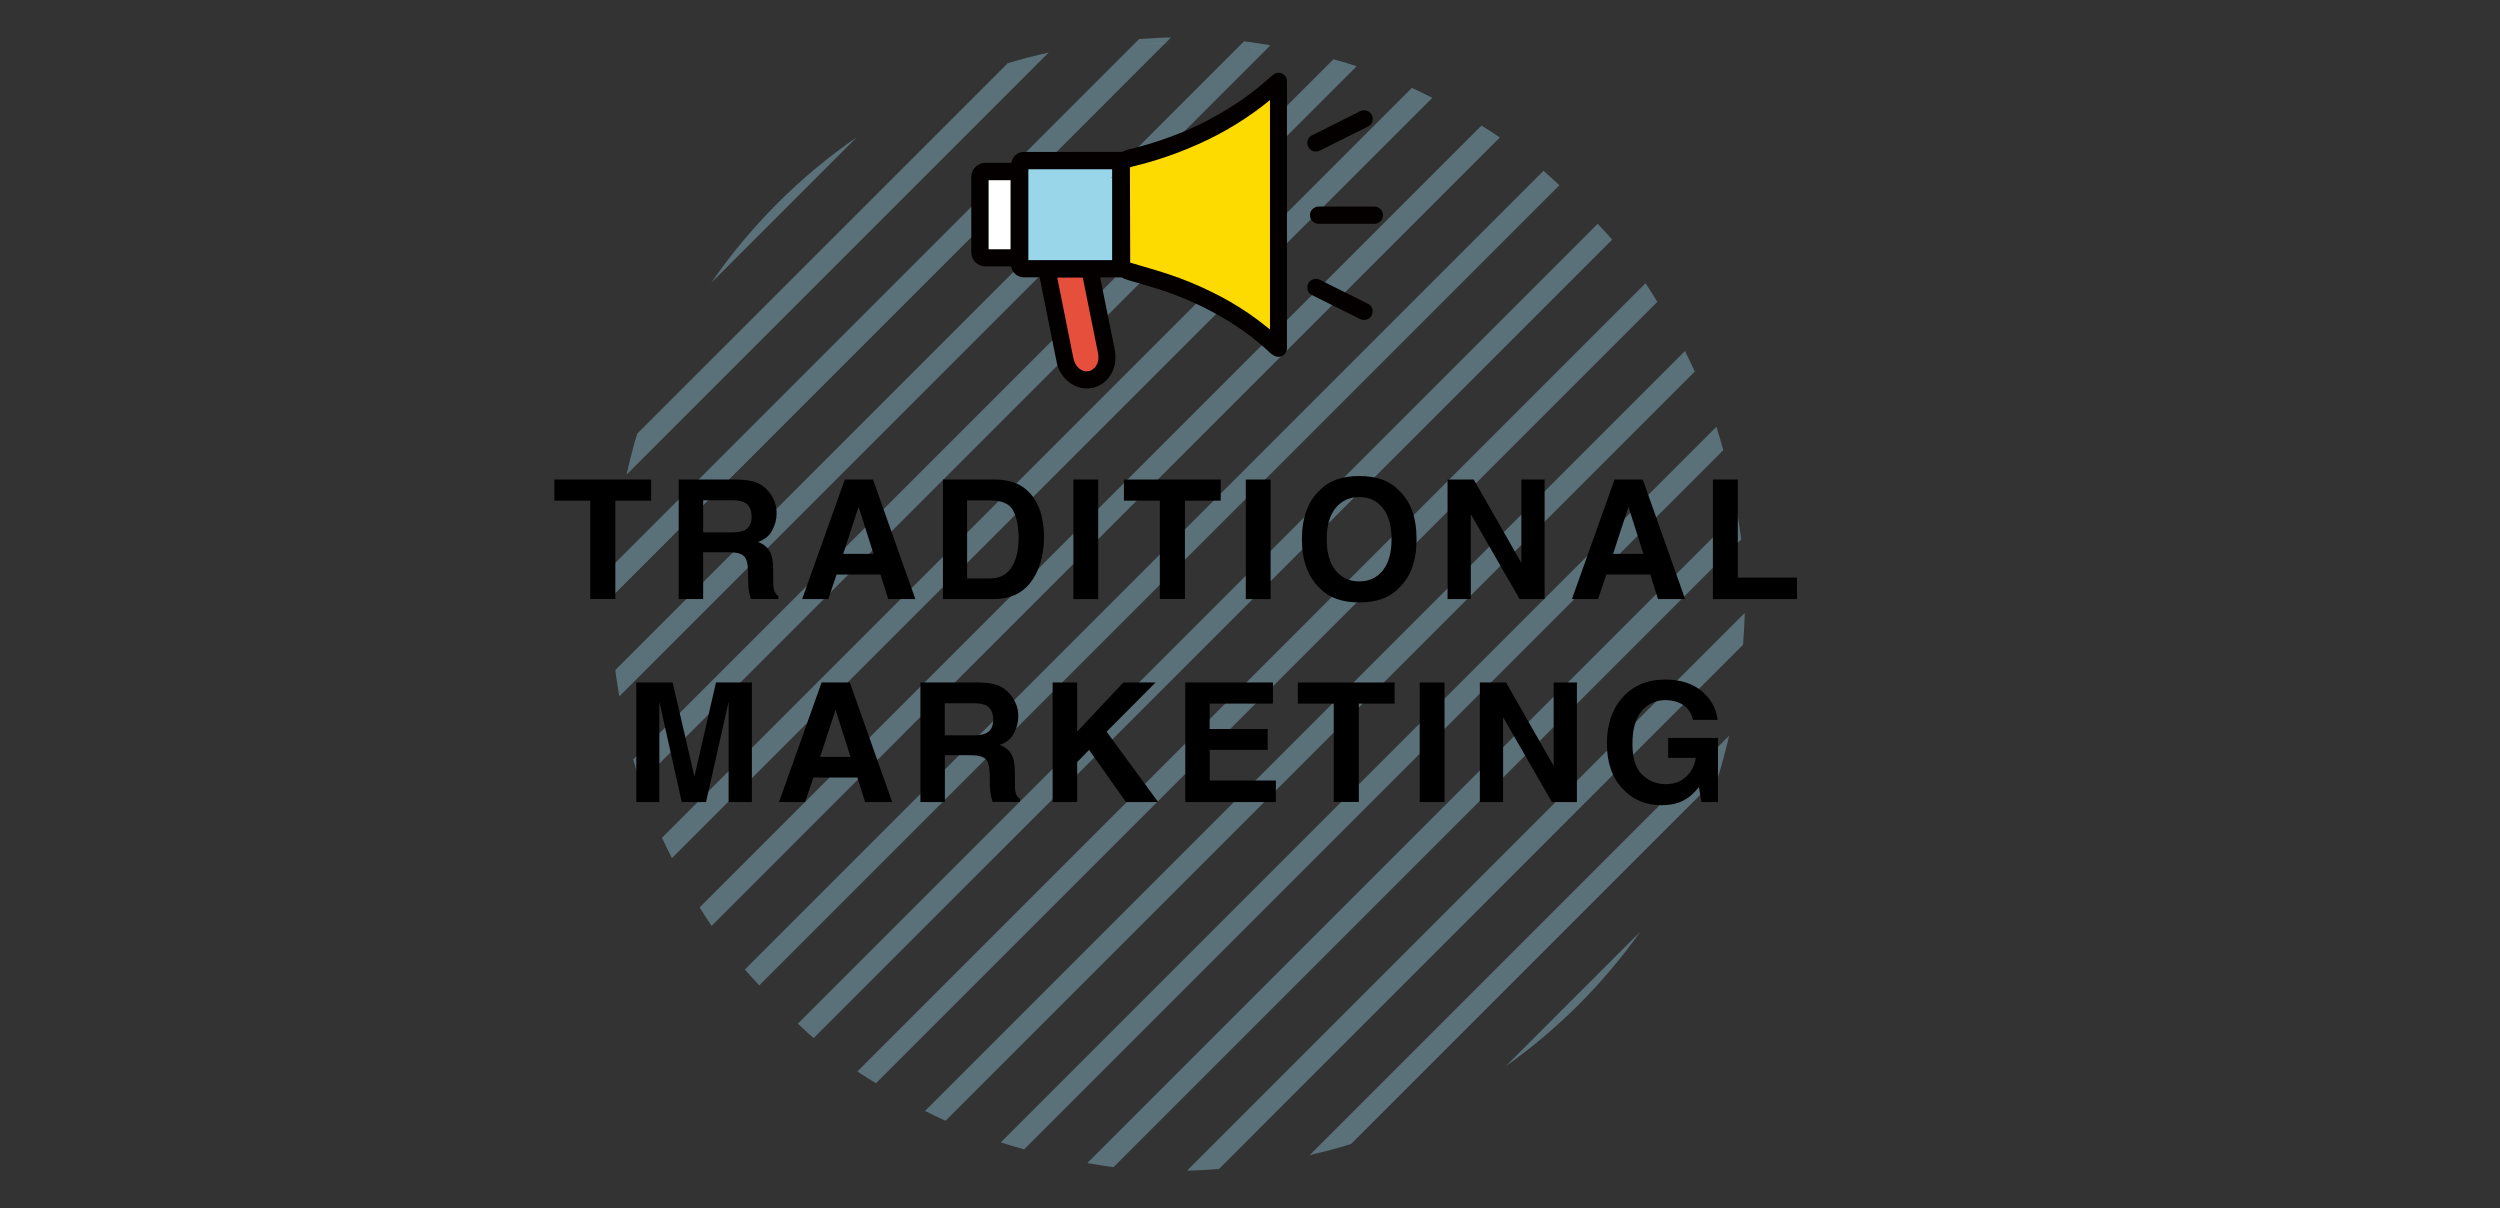 <?xml version="1.0" encoding="UTF-8"?>
<svg id="Layer_1" xmlns="http://www.w3.org/2000/svg" xmlns:xlink="http://www.w3.org/1999/xlink" version="1.1" viewBox="0 0 270.99 130.95">
  <rect x="0" y="0" width="270.99" height="130.95" fill="#333333" stroke="none"/>
  <!-- Generator: Adobe Illustrator 29.1.0, SVG Export Plug-In . SVG Version: 2.1.0 Build 142)  -->
  <defs>
    <style>
      .st0 {
        fill: none;
      }

      .st1 {
        opacity: .38;
      }

      .st1, .st2, .st3 {
        isolation: isolate;
      }

      .st2 {
        mix-blend-mode: multiply;
      }

      .st4 {
        fill: #040000;
      }

      .st5 {
        fill: #fff;
      }

      .st6 {
        fill: #e74f3d;
      }

      .st7 {
        fill: #99d6ea;
      }

      .st8 {
        fill: #fedb00;
      }

      .st9 {
        clip-path: url(#clippath);
      }
    </style>
    <clipPath id="clippath">
      <path class="st0" d="M104.38,3.48h46.19-46.19Z"/>
    </clipPath>
  </defs>
  <g id="Group_1249" class="st1">
    <g id="Group_12411">
      <g id="Group_12401">
        <g id="Group_12391">
          <g id="Group_12381" class="st2">
            <g id="Group_12371">
              <g id="Group_12361">
                <path id="Path_4861" class="st7" d="M137.8,5.49c-.95-.15-1.89-.32-2.85-.43"/>
                <path id="Path_4862" class="st7" d="M134.95,5.06"/>
                <path id="Path_4871" class="st7" d="M127.02,4.65c-1.16.01-2.31.1-3.46.17"/>
                <path id="Path_4872" class="st7" d="M123.56,4.82"/>
              </g>
            </g>
          </g>
        </g>
      </g>
    </g>
  </g>
  <g id="Group_630">
    <g class="st9">
      <g id="Group_629">
        <path id="Path_350" class="st6" d="M133.76,4.27h15.49"/>
        <path id="Path_355" class="st4" d="M132.83,3.48h17.75M148.61,5.44h-13.83"/>
      </g>
    </g>
  </g>
  <g id="Group_12501" class="st1">
    <g id="Group_12412">
      <g id="Group_12402">
        <g id="Group_12392">
          <g id="Group_12382" class="st2">
            <g id="Group_12372">
              <g id="Group_12362">
                <path id="Path_4741" class="st7" d="M177.8,100.99l-14.58,14.58c5.65-4.01,10.58-8.94,14.58-14.58"/>
                <path id="Path_4751" class="st7" d="M146.46,124l39.76-39.76c.47-1.47.85-2.98,1.21-4.49l-45.46,45.46c1.51-.36,3.02-.74,4.49-1.21"/>
                <path id="Path_4761" class="st7" d="M188.94,69.9c.08-1.15.16-2.3.18-3.46l-60.45,60.45c1.16-.02,2.31-.09,3.46-.18l56.81-56.82h0Z"/>
                <path id="Path_4771" class="st7" d="M188.3,55.63l-70.44,70.44c.95.15,1.89.33,2.85.44l68.03-68.03c-.11-.96-.28-1.9-.43-2.85"/>
                <path id="Path_4781" class="st7" d="M186.05,46.26l-77.57,77.57c.83.28,1.68.51,2.53.75l75.79-75.79c-.24-.85-.48-1.69-.75-2.53"/>
                <path id="Path_4791" class="st7" d="M182.64,38.05l-82.37,82.37c.73.37,1.47.73,2.22,1.07l81.22-81.22c-.34-.75-.7-1.48-1.07-2.22"/>
                <path id="Path_4801" class="st7" d="M178.36,30.71l-85.42,85.43c.65.45,1.34.85,2.01,1.28l84.7-84.7c-.42-.67-.83-1.36-1.28-2.01"/>
                <path id="Path_4811" class="st7" d="M173.19,24.25l-86.71,86.71c.57.52,1.12,1.07,1.72,1.56L174.75,25.98c-.5-.59-1.04-1.15-1.57-1.72"/>
                <path id="Path_4821" class="st7" d="M167.3,18.52l-86.56,86.57c.5.59,1.04,1.15,1.56,1.72L169.03,20.08c-.57-.52-1.13-1.06-1.72-1.57"/>
                <path id="Path_4831" class="st7" d="M160.58,13.62l-84.74,84.74c.42.67.84,1.35,1.29,2L162.58,14.9c-.65-.45-1.33-.86-2-1.29"/>
                <path id="Path_4841" class="st7" d="M153.04,9.53l-81.28,81.28c.34.75.7,1.48,1.07,2.21L155.26,10.6c-.73-.37-1.47-.73-2.22-1.07"/>
                <path id="Path_4851" class="st7" d="M144.54,6.42l-75.9,75.9c.24.85.49,1.69.76,2.52L147.06,7.18c-.83-.28-1.67-.52-2.52-.76"/>
                <path id="Path_4863" class="st7" d="M134.86,4.47l-68.16,68.16c.11.96.28,1.9.43,2.85L137.71,4.91c-.95-.15-1.89-.32-2.85-.43"/>
                <path id="Path_4873" class="st7" d="M123.47,4.24l-57.01,57.01c-.07,1.15-.16,2.29-.17,3.46L126.93,4.06c-1.16.01-2.31.1-3.46.17"/>
                <path id="Path_4881" class="st7" d="M109.23,6.86l-40.15,40.14c-.46,1.45-.82,2.95-1.16,4.45L113.68,5.69c-1.5.35-3,.71-4.45,1.17"/>
                <path id="Path_4891" class="st7" d="M77.08,30.67l15.82-15.82c-6.19,4.27-11.55,9.63-15.82,15.82"/>
              </g>
            </g>
          </g>
        </g>
      </g>
    </g>
  </g>
  <g id="Traditional_Marketing" class="st3">
    <g class="st3">
      <path d="M70.58,51.98v2.29h-3.88v10.66h-2.72v-10.66h-3.89v-2.29h10.49Z"/>
      <path d="M79.01,59.86h-2.79v5.08h-2.65v-12.96h6.35c.91.02,1.61.13,2.1.33s.9.51,1.24.91c.28.33.5.69.67,1.09s.25.85.25,1.36c0,.62-.16,1.22-.47,1.81-.31.6-.82,1.02-1.54,1.26.6.24,1.02.58,1.27,1.02s.37,1.12.37,2.03v.87c0,.59.02.99.07,1.2.07.33.23.58.49.74v.33h-2.98c-.08-.29-.14-.52-.18-.69-.07-.36-.11-.74-.11-1.12l-.02-1.2c-.01-.83-.16-1.38-.45-1.65s-.83-.41-1.63-.41h.01ZM80.66,57.5c.54-.25.81-.73.81-1.46,0-.79-.26-1.31-.78-1.58-.29-.15-.73-.23-1.32-.23h-3.15v3.48h3.07c.61,0,1.07-.07,1.37-.21Z"/>
      <path d="M95.45,62.28h-4.77l-.9,2.66h-2.83l4.62-12.96h3.06l4.59,12.96h-2.94s-.83-2.66-.83-2.66ZM94.69,60.04l-1.62-5.1-1.67,5.1h3.29Z"/>
      <path d="M107.79,64.94h-5.58v-12.96h5.58c.8,0,1.47.11,2,.28.91.3,1.64.85,2.21,1.64.45.64.76,1.34.92,2.09s.25,1.46.25,2.14c0,1.72-.35,3.18-1.04,4.38-.94,1.61-2.38,2.42-4.34,2.42h0ZM109.8,55.29c-.42-.7-1.24-1.05-2.47-1.05h-2.5v8.46h2.5c1.28,0,2.17-.63,2.67-1.89.28-.69.41-1.51.41-2.47,0-1.32-.21-2.33-.62-3.04h.01Z"/>
      <path d="M116.35,51.98h2.69v12.96h-2.69v-12.96Z"/>
      <path d="M132.32,51.98v2.29h-3.88v10.66h-2.72v-10.66h-3.89v-2.29h10.49Z"/>
      <path d="M135.04,51.98h2.69v12.96h-2.69v-12.96Z"/>
      <path d="M147.34,65.3c-1.85,0-3.27-.5-4.25-1.51-1.31-1.24-1.97-3.02-1.97-5.34s.66-4.15,1.97-5.34c.98-1.01,2.39-1.51,4.25-1.51s3.27.5,4.25,1.51c1.31,1.19,1.96,2.97,1.96,5.34s-.65,4.11-1.96,5.34c-.98,1.01-2.39,1.51-4.25,1.51ZM149.9,61.82c.63-.79.94-1.92.94-3.38s-.32-2.58-.95-3.37-1.48-1.19-2.55-1.19-1.93.4-2.57,1.19-.96,1.92-.96,3.38.32,2.58.96,3.38,1.49,1.19,2.57,1.19,1.92-.4,2.56-1.19h0Z"/>
      <path d="M167.43,64.94h-2.71l-5.29-9.2v9.2h-2.52v-12.96h2.84l5.16,9.04v-9.04h2.52v12.96Z"/>
      <path d="M178.89,62.28h-4.77l-.9,2.66h-2.83l4.62-12.96h3.06l4.59,12.96h-2.94l-.83-2.66h0ZM178.14,60.04l-1.62-5.1-1.67,5.1h3.29Z"/>
      <path d="M185.66,51.98h2.71v10.63h6.42v2.33h-9.12v-12.96h-.01Z"/>
    </g>
    <g class="st3">
      <path d="M71.49,86.94h-2.52v-12.96h3.94l2.36,10.19,2.34-10.19h3.89v12.96h-2.52v-10.87l-2.45,10.87h-2.63l-2.43-10.87v10.87h.02Z"/>
      <path d="M92.94,84.28h-4.77l-.9,2.66h-2.83l4.62-12.96h3.06l4.59,12.96h-2.94l-.83-2.66ZM92.19,82.04l-1.62-5.1-1.67,5.1h3.29Z"/>
      <path d="M105.21,81.86h-2.79v5.08h-2.65v-12.96h6.35c.91.02,1.61.13,2.1.33s.9.51,1.24.91c.28.33.5.69.67,1.09s.25.85.25,1.36c0,.62-.16,1.22-.47,1.81-.31.6-.82,1.02-1.54,1.26.6.24,1.02.58,1.27,1.02.25.44.37,1.12.37,2.03v.87c0,.59.02.99.07,1.2.07.33.23.58.49.74v.33h-2.98c-.08-.29-.14-.52-.18-.69-.07-.36-.11-.74-.11-1.12l-.02-1.2c-.01-.83-.16-1.38-.45-1.65s-.83-.41-1.63-.41h.01ZM106.85,79.5c.54-.25.81-.73.81-1.46,0-.79-.26-1.31-.78-1.58-.29-.15-.73-.23-1.32-.23h-3.15v3.48h3.07c.61,0,1.07-.07,1.37-.21Z"/>
      <path d="M125.53,86.94h-3.48l-4-5.66-1.29,1.33v4.33h-2.66v-12.96h2.66v5.33l5-5.33h3.5l-5.31,5.33,5.58,7.62h0Z"/>
      <path d="M137.42,81.28h-6.29v3.33h7.17v2.33h-9.82v-12.96h9.5v2.29h-6.86v2.75h6.29v2.25h0Z"/>
      <path d="M151.17,73.98v2.29h-3.88v10.66h-2.72v-10.66h-3.89v-2.29h10.49Z"/>
      <path d="M153.89,73.98h2.69v12.96h-2.69v-12.96Z"/>
      <path d="M170.93,86.94h-2.71l-5.29-9.2v9.2h-2.52v-12.96h2.84l5.16,9.04v-9.04h2.52v12.96Z"/>
      <path d="M182.75,86.62c-.71.44-1.59.66-2.64.66-1.72,0-3.12-.59-4.22-1.78-1.14-1.2-1.71-2.83-1.71-4.9s.58-3.78,1.73-5.04,2.68-1.9,4.58-1.9c1.65,0,2.97.42,3.97,1.25,1,.84,1.57,1.88,1.72,3.12h-2.66c-.21-.88-.71-1.5-1.5-1.85-.45-.19-.94-.29-1.49-.29-1.04,0-1.9.39-2.57,1.18-.67.79-1.01,1.97-1.01,3.56s.36,2.72,1.09,3.38,1.55.99,2.48.99,1.65-.26,2.23-.79.94-1.21,1.07-2.06h-3v-2.16h5.4v6.95h-1.79l-.27-1.62c-.52.62-.99,1.05-1.41,1.3h0Z"/>
    </g>
  </g>
  <g id="Group_642">
    <g id="Group_641">
      <path id="Path_400" class="st6" d="M113.39,29.18h4.68l1.92,9.62s.09,2.13-1.49,2.38-3.06-1.58-3.06-1.58l-2.05-10.43h0Z"/>
      <path id="Path_401" class="st8" d="M121.82,17.44s13.43-4.35,16.98-8.16v28.66s-9.62-8.15-16.98-8.95c0,0,0-11.55,0-11.55Z"/>
      <rect id="Rectangle_1152" class="st5" x="106.48" y="18.77" width="3.78" height="9"/>
      <rect id="Rectangle_1153" class="st7" x="110.27" y="17.44" width="11.55" height="11.55"/>
      <path id="Path_402" class="st4" d="M139.5,8.69c-.02-.2-.11-.39-.26-.53-.03-.03-.06-.05-.06-.04-.16-.16-.38-.24-.61-.23-.19.01-.37.08-.52.19-.04.02-.08.04-.11.07-.23.19-.45.39-.67.58-.44.39-.9.79-1.41,1.17l-.36.27c-.17.13-.35.26-.52.38-.32.23-.65.46-.98.67-1.34.89-2.74,1.68-4.19,2.37-.37.18-.74.35-1.11.51l-.38.16c-.2.08-.39.16-.59.24-.73.29-1.5.57-2.27.82s-1.54.48-2.33.68l-.31.08c-.41.08-.81.21-1.19.39h-10.67c-.68.01-1.24.51-1.34,1.18h-2.81c-.55,0-1.06.31-1.34.79-.14.27-.2.57-.19.88v8.02c0,.84.68,1.53,1.53,1.54.34.01.69,0,1.03,0h1.77c.1.67.67,1.17,1.35,1.18.58.01,1.15.01,1.73,0l1.81,9.01.09.42c.26.97.91,1.8,1.8,2.27.44.22.92.34,1.4.35h.04c.17,0,.33-.02.49-.05.04,0,.08,0,.13-.02h0s.07,0,.1-.02c.25-.07.48-.16.71-.29.84-.49,1.42-1.33,1.59-2.29.09-.55.08-1.11-.04-1.65l-1.56-7.72h2.33c.12.07.24.12.36.17.29.11.6.2.89.28l1.63.48c.76.23,1.67.5,2.58.84.4.15.79.3,1.18.46l.42.18c.18.08.36.15.54.23,1.45.64,2.86,1.39,4.2,2.23.67.42,1.33.88,2,1.37l.27.21.15-.2-.1.24c.17.13.33.26.5.4.3.25.6.5.9.76.15.13.29.26.47.43.16.16.34.3.54.41.29.16.64.16.93,0,.29-.17.46-.48.46-.81V8.83s0-.09-.02-.13M118.83,39.62l-.12.18s-.06.07-.09.1c-.01,0-.02.02-.04.03h-.01l-.11.1h0s-.08.05-.12.08l-.09.05c-.07.03-.15.05-.22.07h-.03c-.06,0-.11,0-.17.02h-.18c-.08,0-.16-.03-.23-.06l-.08-.03c-.08-.04-.15-.08-.22-.12l-.1-.06c-.06-.05-.12-.11-.18-.17l-.15-.18s-.05-.08-.08-.12c-.05-.09-.1-.19-.14-.28l-.03-.08c-.04-.11-.06-.22-.09-.33l-1.75-8.73h2.77l1.67,8.28.02.17v.45l-.02.08c-.02.09-.04.17-.07.26l-.04.11c-.04.07-.07.14-.11.21M120.54,19.2l-.12.11.13-.07v8.96h-9.08v-9.85h9.08c-.01.27,0,.53,0,.8v.05M122.51,28.45l-.03-10.3.17-.07c.08-.02.17-.05.28-.07.79-.19,1.57-.4,2.33-.64,1.57-.48,3.1-1.06,4.6-1.73,2.8-1.24,5.43-2.85,7.8-4.79v24.86l-.28-.22c-.66-.53-1.33-1.04-2-1.5-1.3-.89-2.67-1.68-4.09-2.37-1.53-.75-3.11-1.4-4.72-1.93-.85-.28-1.72-.54-2.56-.78l-.1-.03c-.39-.12-.79-.23-1.18-.35l-.07-.02c-.05-.02-.11-.04-.17-.05M109.54,19.53v7.49h-2.38v-7.49h2.38Z"/>
      <path id="Path_403" class="st4" d="M142.63,16.42c.16,0,.32-.04.46-.11l5.23-2.61c.22-.12.38-.32.44-.56.07-.25.04-.52-.1-.74-.27-.43-.82-.57-1.26-.33l-5.22,2.62c-.22.12-.38.32-.44.56-.07.25-.04.51.1.73.17.28.47.45.8.45"/>
      <path id="Path_404" class="st4" d="M148.98,22.39h-6.05c-.26,0-.51.11-.68.3-.17.17-.26.41-.25.65,0,.51.43.92.93.92h6.05c.26,0,.51-.11.68-.3.17-.17.26-.41.25-.65,0-.51-.43-.92-.94-.92"/>
      <path id="Path_405" class="st4" d="M148.32,32.95l-5.23-2.61c-.45-.24-1.01-.08-1.27.35-.12.24-.15.52-.07.77.07.22.22.4.42.5l5.23,2.61c.14.07.3.11.46.11.33,0,.65-.17.81-.46.12-.24.15-.52.07-.78-.07-.22-.22-.4-.42-.5"/>
    </g>
  </g>
</svg>